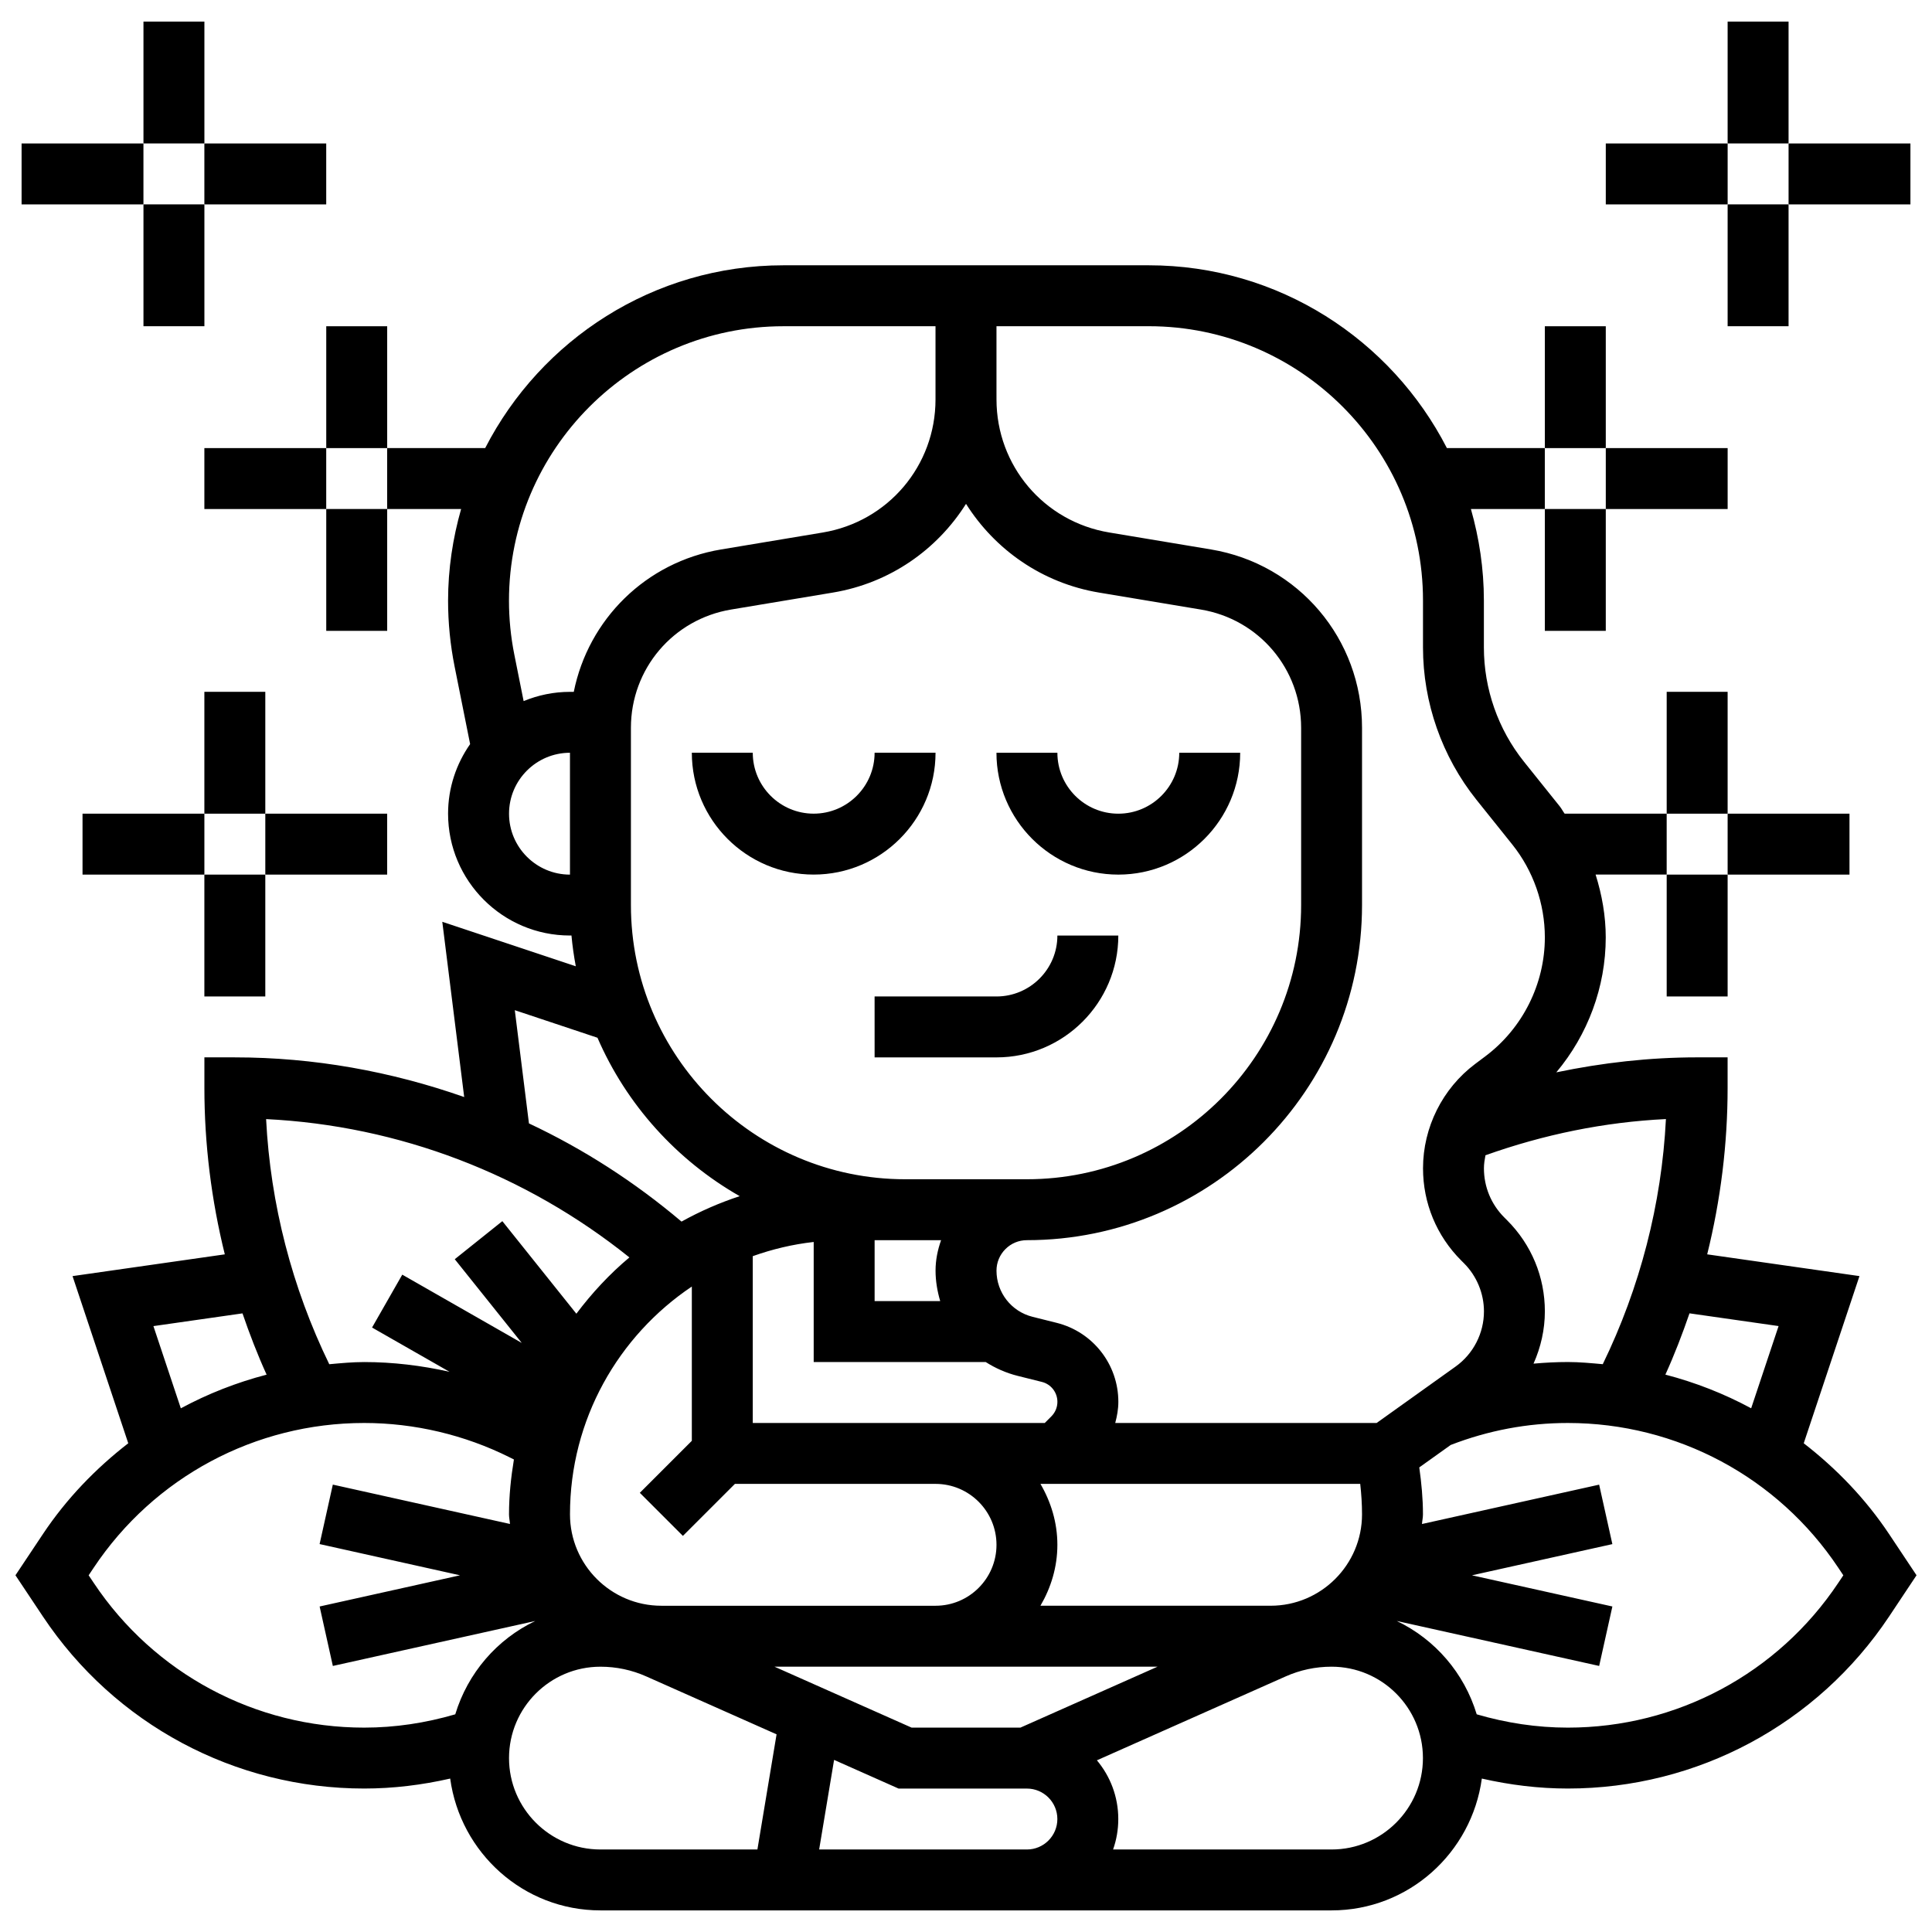<?xml version="1.0" encoding="UTF-8"?>
<!-- Uploaded to: SVG Repo, www.svgrepo.com, Generator: SVG Repo Mixer Tools -->
<svg width="800px" height="800px" version="1.1" viewBox="144 144 512 512" xmlns="http://www.w3.org/2000/svg">
 <defs>
  <clipPath id="a">
   <path d="m148.09 214h503.81v437h-503.81z"/>
  </clipPath>
 </defs>
 <path d="m440.37 375.78c17.809 0 32.293-14.484 32.293-32.293h-16.148c0 8.906-7.242 16.148-16.148 16.148s-16.148-7.242-16.148-16.148h-16.148c0.004 17.809 14.488 32.293 32.301 32.293z"/>
 <path d="m343.49 343.48h-16.148c0 17.809 14.484 32.293 32.293 32.293 17.809 0 32.293-14.484 32.293-32.293h-16.148c0 8.906-7.242 16.148-16.148 16.148-8.898 0-16.141-7.242-16.141-16.148z"/>
 <path d="m375.78 424.22h32.293c17.809 0 32.293-14.484 32.293-32.293h-16.148c0 8.906-7.242 16.148-16.148 16.148h-32.293z"/>
 <path d="m182.02 198.16h16.148v32.293h-16.148z"/>
 <path d="m182.02 149.72h16.148v32.293h-16.148z"/>
 <path d="m198.16 182.02h32.293v16.148h-32.293z"/>
 <path d="m149.72 182.02h32.293v16.148h-32.293z"/>
 <path d="m198.16 375.78h16.148v32.293h-16.148z"/>
 <path d="m198.16 327.34h16.148v32.293h-16.148z"/>
 <path d="m214.31 359.63h32.293v16.148h-32.293z"/>
 <path d="m165.87 359.63h32.293v16.148h-32.293z"/>
 <path d="m198.16 262.75h32.293v16.148h-32.293z"/>
 <path d="m230.46 230.46h16.148v32.293h-16.148z"/>
 <path d="m230.46 278.89h16.148v32.293h-16.148z"/>
 <g clip-path="url(#a)">
  <path d="m644.6 550.5c-6.242-9.355-13.961-17.332-22.59-24.02l14.766-44.301-40.352-5.766c3.57-14.41 5.41-29.258 5.41-44.129v-8.074h-8.074c-12.625 0-25.086 1.422-37.324 3.973 8.332-9.922 13.102-22.613 13.102-35.766 0-5.676-1-11.27-2.688-16.648h18.836v-16.148h-27.047c-0.453-0.613-0.793-1.301-1.266-1.898l-9.52-11.883c-6.848-8.559-10.609-19.305-10.609-30.266v-12.461c0-8.406-1.25-16.512-3.438-24.219h19.586v-16.148h-25.949c-14.734-28.711-44.574-48.441-79.008-48.441h-96.809c-34.441 0-64.297 19.73-79.047 48.441h-25.98v16.148h19.602c-2.203 7.734-3.457 15.863-3.457 24.293 0 5.852 0.582 11.715 1.727 17.43l4.117 20.578c-3.656 5.231-5.844 11.57-5.844 18.434 0 17.809 14.484 32.293 32.293 32.293h0.41c0.25 2.762 0.645 5.473 1.145 8.152l-35.379-11.789 5.805 46.445c-19.352-6.801-39.844-10.516-60.777-10.516h-8.074v8.074c0 14.871 1.84 29.711 5.41 44.129l-40.352 5.766 14.766 44.301c-8.629 6.684-16.348 14.66-22.59 24.02l-7.305 10.961 7.305 10.965c19.023 28.523 50.84 45.551 85.113 45.551 7.703 0 15.324-0.938 22.793-2.641 2.68 19.664 19.414 34.934 39.816 34.934h193.76c20.402 0 37.137-15.266 39.82-34.934 7.469 1.703 15.082 2.641 22.793 2.641 34.273 0 66.09-17.027 85.109-45.551l7.297-10.965zm-29.258-55.078-7.266 21.789c-7.168-3.867-14.797-6.856-22.734-8.922 2.414-5.305 4.496-10.738 6.394-16.242zm-46.594 10.102c-3.066-0.273-6.137-0.574-9.25-0.574-3.051 0-6.086 0.16-9.098 0.43 1.922-4.312 3.004-9.012 3.004-13.848 0-9.121-3.551-17.695-10.004-24.148l-0.75-0.75c-3.481-3.481-5.394-8.105-5.394-13.023 0-1.172 0.188-2.309 0.402-3.449 15.453-5.508 31.469-8.801 47.828-9.598-1.133 22.504-6.879 44.695-16.738 64.961zm-47.641-202.41v12.465c0 14.613 5.031 28.934 14.152 40.352l9.52 11.883c5.562 6.953 8.621 15.688 8.621 24.602 0 12.328-5.887 24.098-15.742 31.496l-2.723 2.043c-8.656 6.492-13.82 16.824-13.82 27.652 0 9.234 3.594 17.914 10.125 24.438l0.75 0.75c3.352 3.352 5.273 7.992 5.273 12.73 0 5.797-2.816 11.277-7.539 14.645l-20.898 14.93h-69.277c0.484-1.809 0.824-3.672 0.824-5.594 0-9.922-6.727-18.535-16.348-20.941l-6.394-1.598c-5.621-1.406-9.551-6.434-9.551-12.23 0-2.156 0.84-4.184 2.359-5.707 1.523-1.531 3.547-2.371 5.703-2.371 48.973 0 88.809-39.844 88.809-88.809v-46.98c0-23.52-16.84-43.395-40.035-47.262l-26.973-4.496c-17.309-2.883-29.863-17.715-29.863-35.258l-0.004-3.254v-16.148h40.367c40.062 0.004 72.664 32.602 72.664 72.664zm-171.87 282.57h101.53l-36.332 16.148h-28.863zm50.766-308.16c7.66 12.141 20.176 21 35.281 23.52l26.973 4.496c15.387 2.566 26.555 15.742 26.555 31.34v46.973c0 40.07-32.602 72.66-72.66 72.66h-32.293c-40.062 0-72.66-32.602-72.66-72.66v-46.98c0-15.598 11.164-28.773 26.555-31.34l26.973-4.496c15.102-2.519 27.613-11.367 35.277-23.512zm104.47 259.72c0.297 2.672 0.477 5.367 0.477 8.074 0 13.355-10.867 24.219-24.219 24.219h-61.004c2.785-4.769 4.488-10.238 4.488-16.148s-1.711-11.375-4.488-16.148zm-81.848-17.898-1.746 1.754h-77.391v-44.203c5.152-1.832 10.543-3.141 16.148-3.762v31.816h45.582c2.566 1.629 5.41 2.906 8.492 3.672l6.394 1.598c2.422 0.605 4.117 2.777 4.117 5.273 0 1.465-0.574 2.828-1.598 3.852zm-29.461-30.539h-17.383v-16.148h17.617c-0.914 2.566-1.469 5.273-1.469 8.074s0.477 5.488 1.234 8.074zm-65.824-3.859v40.883l-13.781 13.781 11.414 11.414 13.785-13.781h53.172c8.906 0 16.148 7.242 16.148 16.148s-7.242 16.148-16.148 16.148h-72.66c-13.355 0-24.219-10.867-24.219-24.219-0.004-25.137 12.832-47.32 32.289-60.375zm24.285-254.49h40.293v19.402c0 17.543-12.562 32.367-29.863 35.258l-26.973 4.496c-19.973 3.336-35.168 18.562-39.027 37.734h-1.016c-4.344 0-8.477 0.887-12.273 2.453l-2.469-12.336c-0.938-4.684-1.414-9.477-1.414-14.266 0.016-40.109 32.641-72.742 72.742-72.742zm-72.727 129.18c0-8.906 7.242-16.148 16.148-16.148v32.293c-8.906 0-16.148-7.242-16.148-16.145zm1.527 52.07 21.91 7.305c7.688 17.746 21.008 32.465 37.688 41.98-5.375 1.77-10.535 4.027-15.414 6.742-12.395-10.488-25.965-19.223-40.434-26.02zm30.371 65.52c-5.254 4.398-9.93 9.438-14.055 14.918l-19.617-24.527-12.609 10.082 17.754 22.188-31.664-18.094-8.008 14.016 20.531 11.73c-7.422-1.668-15.02-2.582-22.617-2.582-3.117 0-6.184 0.297-9.254 0.574-9.859-20.266-15.605-42.457-16.738-64.961 35.227 1.738 68.789 14.613 96.277 36.656zm-126.14 18.203 23.605-3.375c1.891 5.508 3.981 10.941 6.394 16.242-7.938 2.066-15.574 5.055-22.734 8.922zm79.992 102.88c-7.848 2.293-15.938 3.527-24.141 3.527-28.863 0-55.66-14.34-71.668-38.355l-1.348-2.012 1.34-2.012c16.016-24.02 42.812-38.355 71.676-38.355 13.305 0 26.625 3.148 38.52 9.09l1.164 0.582c-0.781 4.746-1.301 9.582-1.301 14.539 0 0.871 0.203 1.695 0.258 2.551l-46.949-10.43-3.504 15.758 37.211 8.277-37.203 8.266 3.504 15.758 53.641-11.918c-10.172 4.856-17.891 13.809-21.199 24.734zm14.246 11.602c0-13.355 10.867-24.219 24.219-24.219 4.223 0 8.316 0.863 12.168 2.582l34.516 15.34-5.078 30.516h-41.602c-13.363 0-24.223-10.867-24.223-24.219zm137.25 24.219h-55.062l3.957-23.742 17.094 7.598h34.004c4.449 0 8.074 3.625 8.074 8.074 0 4.445-3.617 8.07-8.066 8.07zm80.734 0h-57.902c0.895-2.527 1.379-5.238 1.379-8.074 0-5.918-2.133-11.344-5.668-15.559l50.016-22.227c3.852-1.711 7.938-2.582 12.168-2.582 13.355 0 24.219 10.867 24.219 24.219 0.004 13.355-10.855 24.223-24.211 24.223zm134.28-70.652c-16.02 24.02-42.809 38.359-71.668 38.359-8.203 0-16.293-1.234-24.148-3.527-3.309-10.93-11.027-19.875-21.191-24.738l53.641 11.918 3.504-15.758-37.207-8.262 37.203-8.266-3.504-15.758-46.949 10.43c0.055-0.863 0.258-1.68 0.258-2.551 0-4.184-0.395-8.332-0.977-12.449l8.332-5.949c9.941-3.848 20.371-5.824 31.039-5.824 28.863 0 55.66 14.34 71.668 38.355l1.34 2.012z"/>
 </g>
 <path d="m601.84 198.16h16.148v32.293h-16.148z"/>
 <path d="m601.84 149.72h16.148v32.293h-16.148z"/>
 <path d="m569.55 182.02h32.293v16.148h-32.293z"/>
 <path d="m617.99 182.02h32.293v16.148h-32.293z"/>
 <path d="m585.69 375.78h16.148v32.293h-16.148z"/>
 <path d="m585.69 327.34h16.148v32.293h-16.148z"/>
 <path d="m601.84 359.63h32.293v16.148h-32.293z"/>
 <path d="m569.55 262.75h32.293v16.148h-32.293z"/>
 <path d="m553.4 230.46h16.148v32.293h-16.148z"/>
 <path d="m553.4 278.89h16.148v32.293h-16.148z"/>
</svg>
